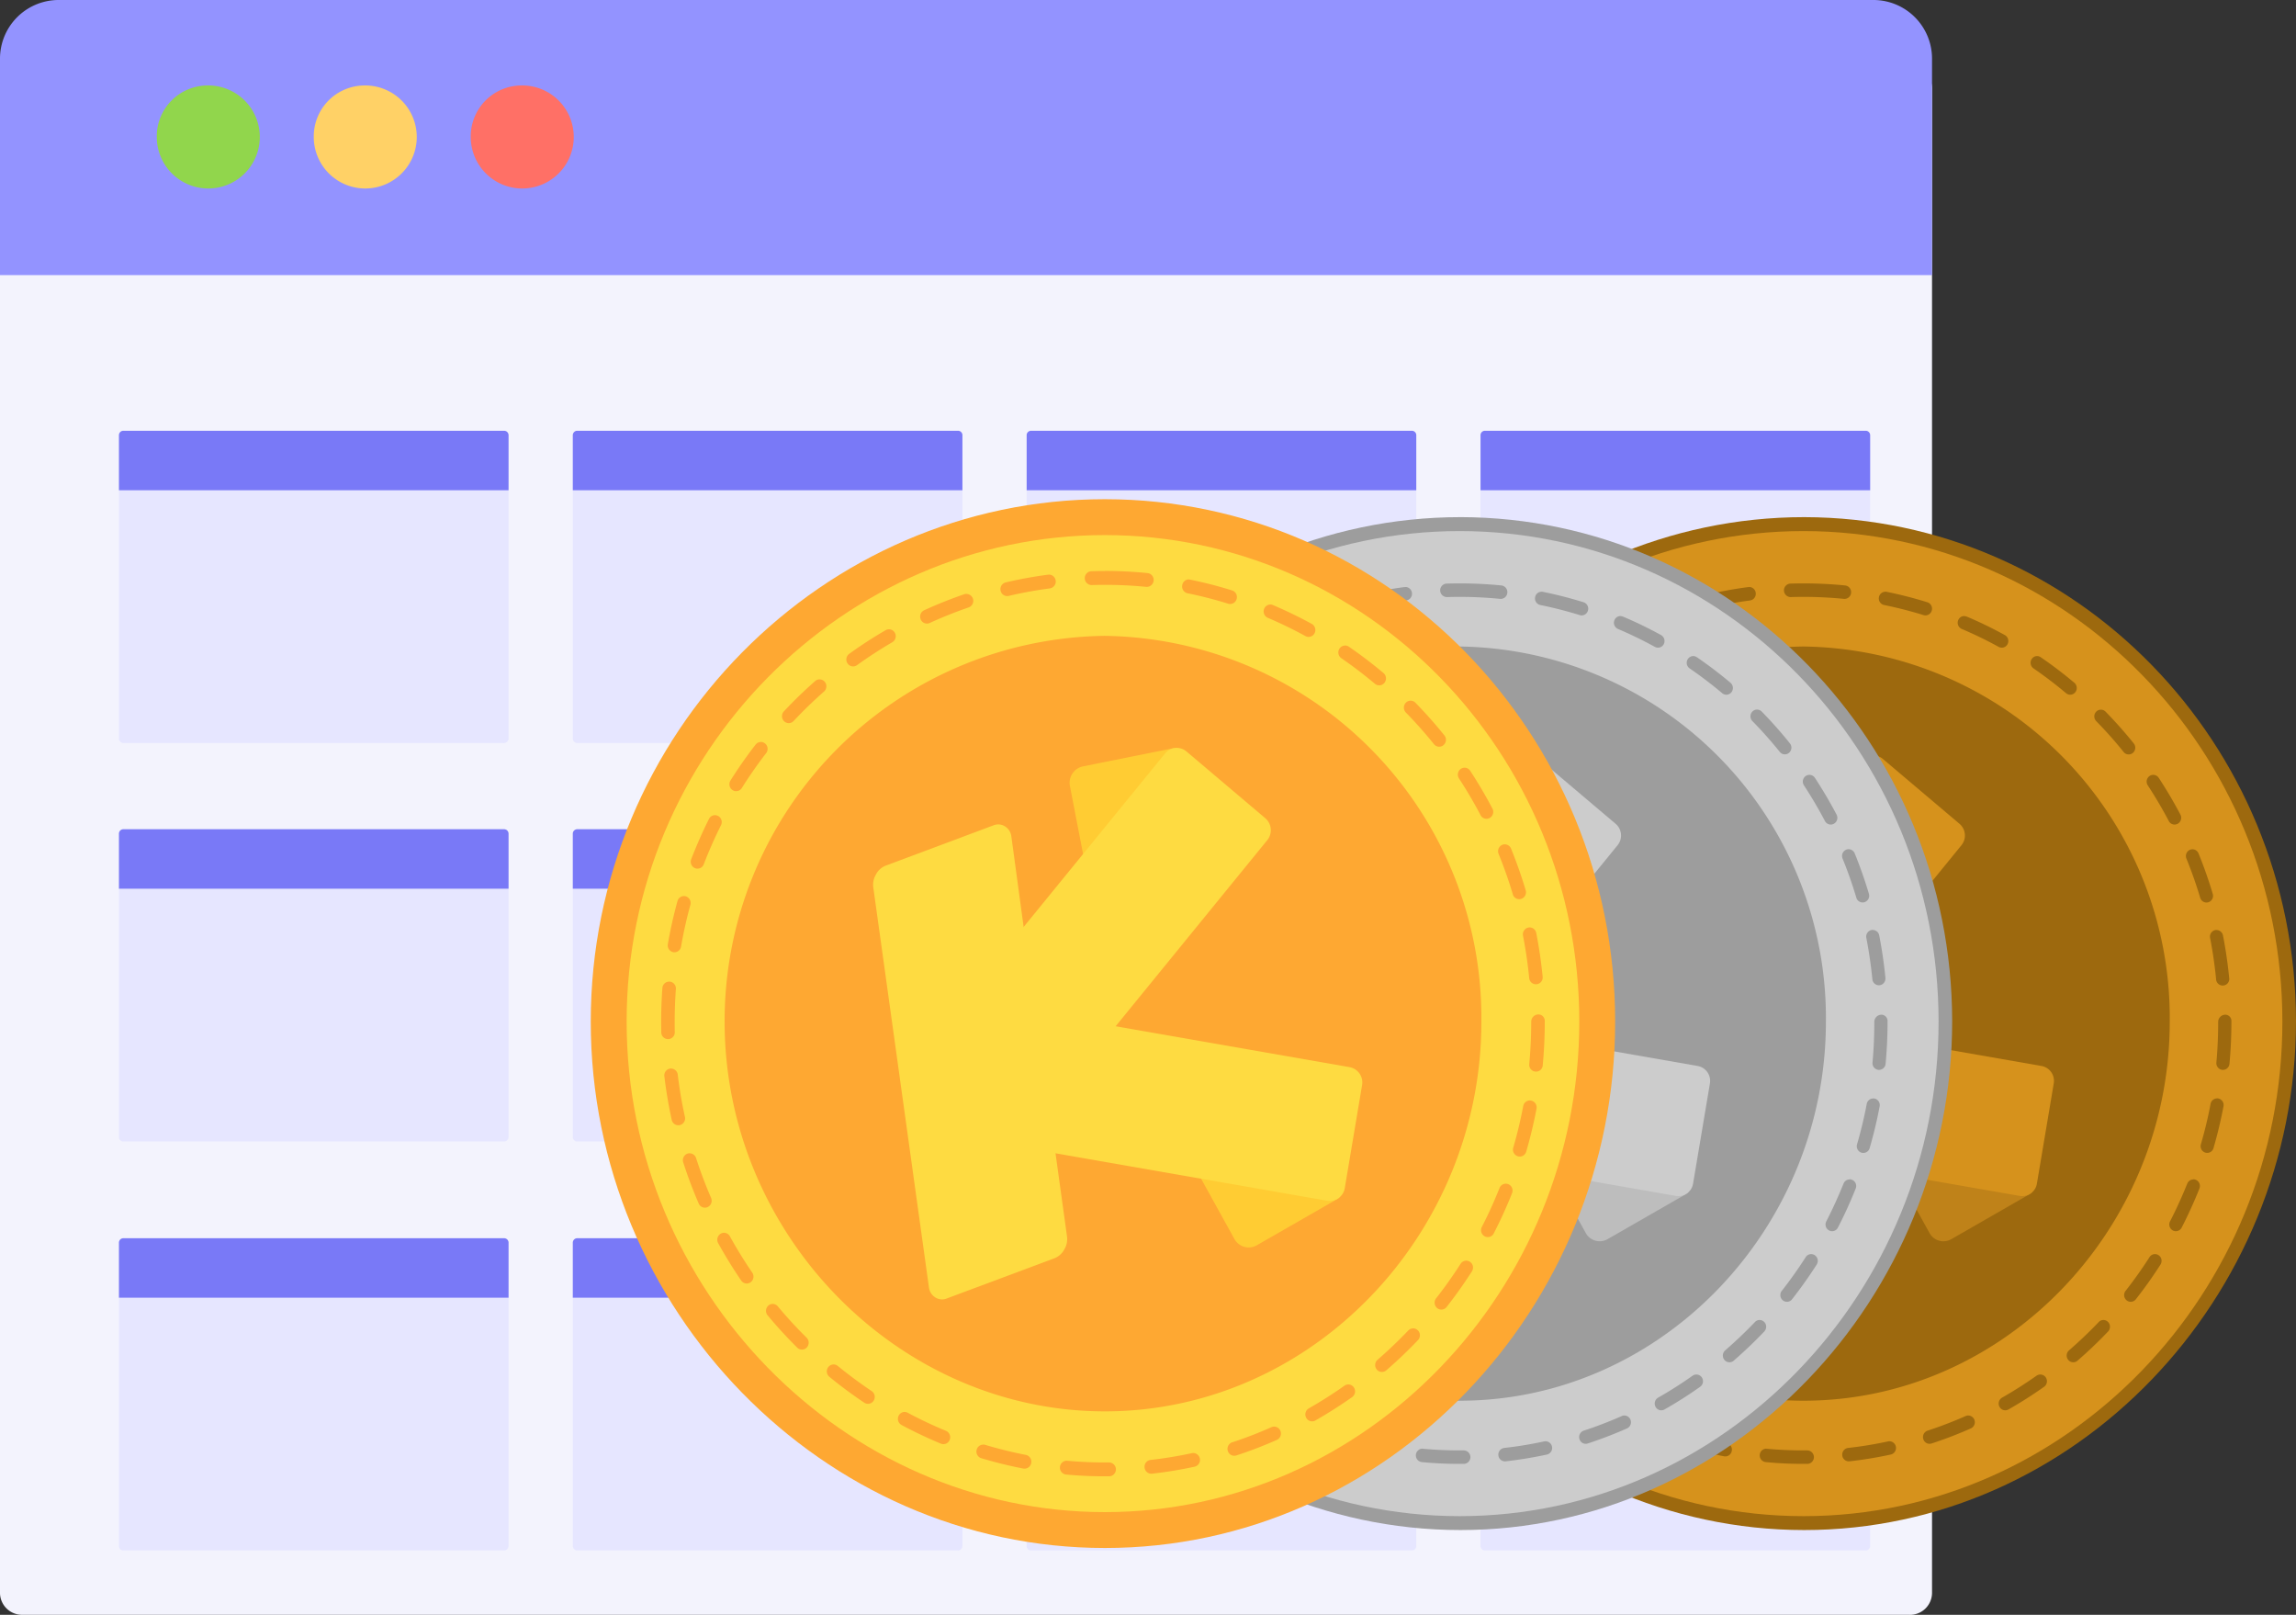 <svg id="Raggruppa_7113" data-name="Raggruppa 7113" xmlns="http://www.w3.org/2000/svg" xmlns:xlink="http://www.w3.org/1999/xlink" width="128" height="90" viewBox="0 0 128 90">
  <rect x="0" y="0" width="128" height="90" fill="#333333" stroke="none"/>
  <defs>
    <clipPath id="clip-path">
      <rect id="Rettangolo_3233" data-name="Rettangolo 3233" width="128" height="90" fill="none"/>
    </clipPath>
  </defs>
  <g id="Raggruppa_7096" data-name="Raggruppa 7096" transform="translate(0 0)" clip-path="url(#clip-path)">
    <path id="Tracciato_9040" data-name="Tracciato 9040" d="M106.446,90.991H1.262A1.231,1.231,0,0,1,0,89.792V5.893a1.231,1.231,0,0,1,1.262-1.2H106.446a1.231,1.231,0,0,1,1.263,1.2v83.9a1.232,1.232,0,0,1-1.263,1.2" transform="translate(0 -0.992)" fill="#f3f3fd"/>
    <path id="Tracciato_9041" data-name="Tracciato 9041" d="M107.709,15.333V3.309A3.27,3.27,0,0,0,104.479,0H3.231A3.27,3.27,0,0,0,0,3.308H0V15.333Z" transform="translate(0 0)" fill="#9393ff"/>
    <path id="Tracciato_9042" data-name="Tracciato 9042" d="M36.889,6.041a2.871,2.871,0,1,1-2.8,2.871,2.837,2.837,0,0,1,2.8-2.871" transform="translate(-7.845 -1.277)" fill="#ff7066"/>
    <path id="Tracciato_9043" data-name="Tracciato 9043" d="M25.521,6.041a2.871,2.871,0,1,1-2.8,2.871,2.837,2.837,0,0,1,2.8-2.871" transform="translate(-5.229 -1.277)" fill="#ffd166"/>
    <path id="Tracciato_9044" data-name="Tracciato 9044" d="M14.153,6.041a2.871,2.871,0,1,1-2.8,2.871,2.837,2.837,0,0,1,2.8-2.871" transform="translate(-2.612 -1.277)" fill="#91d64c"/>
    <path id="Tracciato_9045" data-name="Tracciato 9045" d="M30.079,47.845H8.868a.249.249,0,0,1-.255-.242V30.684a.249.249,0,0,1,.255-.242H30.079a.249.249,0,0,1,.255.242V47.6a.248.248,0,0,1-.255.241" transform="translate(-1.982 -6.434)" fill="#e6e6ff"/>
    <path id="Tracciato_9046" data-name="Tracciato 9046" d="M30.333,33.757H8.614V30.684a.246.246,0,0,1,.254-.242h21.21a.248.248,0,0,1,.255.242Z" transform="translate(-1.982 -6.434)" fill="#7979f7"/>
    <path id="Tracciato_9047" data-name="Tracciato 9047" d="M62.946,47.845H41.735a.249.249,0,0,1-.255-.242V30.684a.249.249,0,0,1,.255-.242H62.946a.249.249,0,0,1,.255.242V47.6a.249.249,0,0,1-.255.241" transform="translate(-9.546 -6.434)" fill="#e6e6ff"/>
    <path id="Tracciato_9048" data-name="Tracciato 9048" d="M63.2,33.757H41.48V30.684a.247.247,0,0,1,.254-.242H62.945a.248.248,0,0,1,.255.242Z" transform="translate(-9.546 -6.434)" fill="#7979f7"/>
    <path id="Tracciato_9049" data-name="Tracciato 9049" d="M95.813,47.845H74.6a.249.249,0,0,1-.255-.242V30.684a.249.249,0,0,1,.255-.242H95.813a.249.249,0,0,1,.255.242V47.6a.248.248,0,0,1-.255.241" transform="translate(-17.111 -6.434)" fill="#e6e6ff"/>
    <path id="Tracciato_9050" data-name="Tracciato 9050" d="M96.067,33.757H74.347V30.684a.247.247,0,0,1,.254-.242H95.812a.248.248,0,0,1,.255.242Z" transform="translate(-17.111 -6.434)" fill="#7979f7"/>
    <path id="Tracciato_9051" data-name="Tracciato 9051" d="M128.679,47.845H107.468a.249.249,0,0,1-.255-.242V30.684a.249.249,0,0,1,.255-.242h21.211a.249.249,0,0,1,.255.242V47.6a.249.249,0,0,1-.255.241" transform="translate(-24.674 -6.434)" fill="#e6e6ff"/>
    <path id="Tracciato_9052" data-name="Tracciato 9052" d="M128.934,33.757h-21.72V30.684a.247.247,0,0,1,.254-.242h21.211a.248.248,0,0,1,.255.242Z" transform="translate(-24.675 -6.434)" fill="#7979f7"/>
    <path id="Tracciato_9053" data-name="Tracciato 9053" d="M30.079,76.006H8.868a.249.249,0,0,1-.255-.242V58.845a.249.249,0,0,1,.255-.242H30.079a.249.249,0,0,1,.255.242V75.764a.248.248,0,0,1-.255.241" transform="translate(-1.982 -12.387)" fill="#e6e6ff"/>
    <path id="Tracciato_9054" data-name="Tracciato 9054" d="M30.333,61.919H8.614V58.846a.246.246,0,0,1,.254-.242h21.21a.248.248,0,0,1,.255.242Z" transform="translate(-1.982 -12.387)" fill="#7979f7"/>
    <path id="Tracciato_9055" data-name="Tracciato 9055" d="M62.946,76.006H41.735a.249.249,0,0,1-.255-.242V58.845a.249.249,0,0,1,.255-.242H62.946a.249.249,0,0,1,.255.242V75.764a.249.249,0,0,1-.255.241" transform="translate(-9.546 -12.387)" fill="#e6e6ff"/>
    <path id="Tracciato_9056" data-name="Tracciato 9056" d="M63.2,61.919H41.48V58.846a.247.247,0,0,1,.254-.242H62.945a.248.248,0,0,1,.255.242Z" transform="translate(-9.546 -12.387)" fill="#7979f7"/>
    <path id="Tracciato_9057" data-name="Tracciato 9057" d="M95.813,76.006H74.6a.249.249,0,0,1-.255-.242V58.845A.249.249,0,0,1,74.6,58.6H95.813a.249.249,0,0,1,.255.242V75.764a.248.248,0,0,1-.255.241" transform="translate(-17.111 -12.387)" fill="#e6e6ff"/>
    <path id="Tracciato_9058" data-name="Tracciato 9058" d="M96.067,61.919H74.347V58.846A.247.247,0,0,1,74.6,58.6H95.812a.248.248,0,0,1,.255.242Z" transform="translate(-17.111 -12.387)" fill="#7979f7"/>
    <path id="Tracciato_9059" data-name="Tracciato 9059" d="M128.679,76.006H107.468a.249.249,0,0,1-.255-.242V58.845a.249.249,0,0,1,.255-.242h21.211a.249.249,0,0,1,.255.242V75.764a.249.249,0,0,1-.255.241" transform="translate(-24.674 -12.387)" fill="#e6e6ff"/>
    <path id="Tracciato_9060" data-name="Tracciato 9060" d="M128.934,61.919h-21.72V58.846a.247.247,0,0,1,.254-.242h21.211a.248.248,0,0,1,.255.242Z" transform="translate(-24.675 -12.387)" fill="#7979f7"/>
    <path id="Tracciato_9061" data-name="Tracciato 9061" d="M30.079,104.909H8.868a.249.249,0,0,1-.255-.242V87.748a.249.249,0,0,1,.255-.242H30.079a.249.249,0,0,1,.255.242v16.919a.248.248,0,0,1-.255.241" transform="translate(-1.982 -18.496)" fill="#e6e6ff"/>
    <path id="Tracciato_9062" data-name="Tracciato 9062" d="M30.333,90.822H8.614V87.749a.246.246,0,0,1,.254-.242h21.21a.248.248,0,0,1,.255.242Z" transform="translate(-1.982 -18.496)" fill="#7979f7"/>
    <path id="Tracciato_9063" data-name="Tracciato 9063" d="M62.946,104.909H41.735a.249.249,0,0,1-.255-.242V87.748a.249.249,0,0,1,.255-.242H62.946a.249.249,0,0,1,.255.242v16.919a.249.249,0,0,1-.255.241" transform="translate(-9.546 -18.496)" fill="#e6e6ff"/>
    <path id="Tracciato_9064" data-name="Tracciato 9064" d="M63.2,90.822H41.48V87.749a.247.247,0,0,1,.254-.242H62.945a.248.248,0,0,1,.255.242Z" transform="translate(-9.546 -18.496)" fill="#7979f7"/>
    <path id="Tracciato_9065" data-name="Tracciato 9065" d="M95.813,104.909H74.6a.249.249,0,0,1-.255-.242V87.748a.249.249,0,0,1,.255-.242H95.813a.249.249,0,0,1,.255.242v16.919a.248.248,0,0,1-.255.241" transform="translate(-17.111 -18.496)" fill="#e6e6ff"/>
    <path id="Tracciato_9066" data-name="Tracciato 9066" d="M96.067,90.822H74.347V87.749a.247.247,0,0,1,.254-.242H95.812a.248.248,0,0,1,.255.242Z" transform="translate(-17.111 -18.496)" fill="#7979f7"/>
    <path id="Tracciato_9067" data-name="Tracciato 9067" d="M128.679,104.909H107.468a.249.249,0,0,1-.255-.242V87.748a.249.249,0,0,1,.255-.242h21.211a.249.249,0,0,1,.255.242v16.919a.249.249,0,0,1-.255.241" transform="translate(-24.674 -18.496)" fill="#e6e6ff"/>
    <path id="Tracciato_9068" data-name="Tracciato 9068" d="M128.934,90.822h-21.72V87.749a.247.247,0,0,1,.254-.242h21.211a.248.248,0,0,1,.255.242Z" transform="translate(-24.675 -18.496)" fill="#7979f7"/>
    <path id="Tracciato_9069" data-name="Tracciato 9069" d="M122.375,36.547c-15.1,0-27.7,12.616-27.7,28.083S107.276,93,122.375,93,149.79,80.1,149.79,64.629c-.029-15.5-12.286-28.052-27.415-28.082" transform="translate(-21.79 -7.725)" fill="#9d690e"/>
    <path id="Tracciato_9070" data-name="Tracciato 9070" d="M122.566,37.532c-14.728,0-26.9,12.257-26.9,27.343s12.174,27.558,26.9,27.558,26.692-12.471,26.692-27.558S137.3,37.543,122.566,37.532" transform="translate(-22.017 -7.933)" fill="#d6921c"/>
    <path id="Tracciato_9071" data-name="Tracciato 9071" d="M124.443,45.69A20.883,20.883,0,0,0,103.822,66.6c0,11.517,9.379,21.124,20.621,21.124s20.412-9.608,20.412-21.124a20.7,20.7,0,0,0-20.412-20.91" transform="translate(-23.894 -9.658)" fill="#9d690e"/>
    <path id="Tracciato_9072" data-name="Tracciato 9072" d="M123.4,41.228c.778,0,1.564.039,2.335.116a.373.373,0,0,1,.329.41v0a.369.369,0,0,1-.4.337,22.952,22.952,0,0,0-2.972-.1.376.376,0,0,1-.022-.751q.364-.011.729-.011m-3.012.2a.369.369,0,0,1,.361.33.374.374,0,0,1-.316.42c-.748.1-1.5.234-2.232.406a.366.366,0,0,1-.436-.282.376.376,0,0,1,.272-.451l0,0c.757-.177,1.531-.318,2.3-.419l.047,0Zm7.587.262a.367.367,0,0,1,.072.007,23.306,23.306,0,0,1,2.269.581.377.377,0,0,1,.246.467h0a.365.365,0,0,1-.457.25c-.72-.223-1.46-.412-2.2-.562a.375.375,0,0,1-.288-.441.368.368,0,0,1,.359-.3Zm-12.07.789a.377.377,0,0,1,.116.731c-.714.244-1.424.528-2.112.842a.362.362,0,0,1-.483-.189.379.379,0,0,1,.185-.5c.711-.323,1.444-.616,2.18-.868a.355.355,0,0,1,.115-.02m16.473.577a.36.36,0,0,1,.14.029c.717.3,1.428.649,2.113,1.024a.38.38,0,0,1,.16.5.361.361,0,0,1-.493.164l-.014-.007a22.479,22.479,0,0,0-2.049-.994.377.377,0,0,1-.2-.49.366.366,0,0,1,.34-.232ZM111.711,44.4a.372.372,0,0,1,.363.379.376.376,0,0,1-.182.321c-.654.382-1.3.8-1.914,1.244a.361.361,0,0,1-.51-.091.38.38,0,0,1,.089-.523c.635-.457,1.3-.888,1.975-1.282a.368.368,0,0,1,.18-.047m24.724.878a.356.356,0,0,1,.2.064c.645.442,1.276.921,1.877,1.427a.382.382,0,0,1,.047.528.361.361,0,0,1-.511.051c-.58-.489-1.192-.954-1.817-1.384a.381.381,0,0,1-.1-.52.364.364,0,0,1,.3-.166Zm-28.487,1.832a.37.37,0,0,1,.364.377.378.378,0,0,1-.125.281c-.572.5-1.125,1.039-1.647,1.6a.36.36,0,0,1-.517-.028.384.384,0,0,1-.009-.491c.538-.573,1.109-1.126,1.7-1.646a.362.362,0,0,1,.239-.088Zm32.042,1.155a.362.362,0,0,1,.259.11c.55.562,1.079,1.158,1.572,1.772a.381.381,0,0,1-.049.528.361.361,0,0,1-.516-.051c-.479-.6-.992-1.173-1.527-1.718a.382.382,0,0,1,0-.531.364.364,0,0,1,.259-.11ZM104.763,50.5a.37.37,0,0,1,.366.375.383.383,0,0,1-.079.233c-.466.606-.911,1.241-1.316,1.889a.361.361,0,0,1-.506.113.381.381,0,0,1-.11-.519c.42-.667.877-1.323,1.359-1.949a.361.361,0,0,1,.288-.142ZM142.915,51.9a.364.364,0,0,1,.3.165c.433.661.84,1.351,1.208,2.05a.381.381,0,0,1-.149.509.362.362,0,0,1-.5-.153c-.357-.678-.751-1.347-1.171-1.987a.381.381,0,0,1,.1-.521.362.362,0,0,1,.2-.064Zm-40.638,2.568a.371.371,0,0,1,.366.375.385.385,0,0,1-.041.173c-.344.687-.657,1.4-.933,2.115a.364.364,0,0,1-.476.212.378.378,0,0,1-.207-.487c.284-.741.608-1.474.964-2.183a.367.367,0,0,1,.326-.206m42.819,1.58a.367.367,0,0,1,.338.231c.3.734.566,1.493.793,2.253a.376.376,0,0,1-.243.468.364.364,0,0,1-.457-.249c-.22-.737-.479-1.472-.768-2.184a.378.378,0,0,1,.2-.491.359.359,0,0,1,.14-.028Zm-44.5,2.805a.352.352,0,0,1,.1.014.377.377,0,0,1,.253.463c-.2.741-.374,1.5-.506,2.263a.368.368,0,0,1-.424.3.375.375,0,0,1-.3-.436h0c.135-.782.311-1.569.522-2.335a.368.368,0,0,1,.351-.273m45.846,1.7a.369.369,0,0,1,.359.3c.152.779.269,1.576.346,2.369a.367.367,0,1,1-.729.075c-.075-.768-.187-1.541-.335-2.3a.375.375,0,0,1,.287-.442.392.392,0,0,1,.074-.007ZM99.792,63.489h.028a.372.372,0,0,1,.338.4q-.066.881-.065,1.779c0,.181,0,.362.006.542a.367.367,0,1,1-.733.017c0-.186-.006-.373-.006-.56q0-.926.067-1.835a.37.37,0,0,1,.365-.345M146.9,65.267a.346.346,0,0,1,.366.327v.075c0,.778-.036,1.564-.108,2.334a.37.37,0,0,1-.4.338.374.374,0,0,1-.33-.409c.069-.748.1-1.509.1-2.263a.4.4,0,0,1,.366-.4Zm-47,2.93a.369.369,0,0,1,.361.329c.092.766.221,1.535.386,2.287a.375.375,0,0,1-.277.449.366.366,0,0,1-.437-.284h0c-.169-.777-.3-1.571-.4-2.36a.374.374,0,0,1,.32-.418l.047,0m46.564,1.728a.371.371,0,0,1,.368.375.382.382,0,0,1-.007.073c-.148.782-.336,1.564-.557,2.326a.365.365,0,0,1-.457.251.376.376,0,0,1-.246-.465c.215-.741.4-1.5.54-2.255a.369.369,0,0,1,.358-.3ZM100.9,72.793a.369.369,0,0,1,.348.257c.236.732.51,1.461.815,2.166a.379.379,0,0,1-.186.5.363.363,0,0,1-.483-.191c-.316-.729-.6-1.482-.844-2.235a.379.379,0,0,1,.233-.475.354.354,0,0,1,.115-.019Zm44.244,1.646a.372.372,0,0,1,.366.376.386.386,0,0,1-.027.141c-.293.736-.625,1.466-.987,2.17a.362.362,0,0,1-.492.167.38.38,0,0,1-.163-.5l.007-.013c.351-.683.672-1.391.957-2.1a.365.365,0,0,1,.341-.231ZM102.767,77.1a.364.364,0,0,1,.319.191c.37.67.777,1.331,1.209,1.964a.38.38,0,0,1-.09.522.36.36,0,0,1-.51-.092c-.446-.652-.865-1.334-1.246-2.025a.38.38,0,0,1,.139-.511.356.356,0,0,1,.18-.049Zm40.24,1.51a.371.371,0,0,1,.366.375.384.384,0,0,1-.06.207c-.426.664-.888,1.316-1.375,1.936a.361.361,0,0,1-.515.057.381.381,0,0,1-.056-.528c.472-.6.921-1.234,1.333-1.878a.365.365,0,0,1,.306-.17m-37.6,2.35a.363.363,0,0,1,.279.132c.488.587,1.011,1.156,1.552,1.693a.381.381,0,0,1,.015.53.36.36,0,0,1-.518.015l-.007-.006c-.557-.554-1.1-1.14-1.6-1.745a.382.382,0,0,1,.044-.529.363.363,0,0,1,.235-.088Zm34.724,1.322a.371.371,0,0,1,.366.375.38.38,0,0,1-.1.262c-.542.569-1.118,1.118-1.711,1.632a.361.361,0,0,1-.517-.045.382.382,0,0,1,.044-.529c.574-.5,1.132-1.028,1.659-1.582a.361.361,0,0,1,.263-.113m-31.419,1.956a.353.353,0,0,1,.229.082c.589.482,1.2.94,1.837,1.361a.381.381,0,0,1,.105.52.361.361,0,0,1-.507.109c-.65-.435-1.286-.905-1.894-1.4a.382.382,0,0,1-.058-.528.366.366,0,0,1,.287-.141Zm27.9,1.083a.371.371,0,0,1,.367.375.379.379,0,0,1-.159.31c-.64.453-1.308.878-1.986,1.263a.363.363,0,0,1-.5-.147.381.381,0,0,1,.143-.511c.657-.374,1.3-.785,1.925-1.225a.358.358,0,0,1,.208-.064Zm-24.054,1.492a.355.355,0,0,1,.17.041c.667.358,1.36.686,2.057.975a.378.378,0,0,1,.2.488.363.363,0,0,1-.477.207c-.719-.3-1.433-.636-2.122-1.006a.379.379,0,0,1-.155-.506.364.364,0,0,1,.325-.2Zm20.034.793a.371.371,0,0,1,.367.374.377.377,0,0,1-.223.346,23.421,23.421,0,0,1-2.189.84.364.364,0,0,1-.46-.244.377.377,0,0,1,.238-.472,22.582,22.582,0,0,0,2.122-.814.351.351,0,0,1,.145-.031Zm-15.772.973a.385.385,0,0,1,.1.015,22.639,22.639,0,0,0,2.2.545.375.375,0,0,1,.289.441.367.367,0,0,1-.426.3,23.389,23.389,0,0,1-2.273-.562.376.376,0,0,1-.248-.465.367.367,0,0,1,.351-.27m11.39.457a.376.376,0,0,1,.075.741,23.029,23.029,0,0,1-2.309.379.368.368,0,0,1-.4-.332.373.373,0,0,1,.323-.414,21.409,21.409,0,0,0,2.237-.367.426.426,0,0,1,.078-.007Zm-6.873.42h.033c.672.061,1.356.091,2.032.091h.233a.376.376,0,0,1,.007.751H123.4c-.7,0-1.406-.032-2.1-.1a.376.376,0,0,1,.032-.749Z" transform="translate(-22.867 -8.714)" fill="#9d690e"/>
    <path id="Tracciato_9073" data-name="Tracciato 9073" d="M123.8,73.775l.99,7.18a1.076,1.076,0,0,1-.139.722,1.026,1.026,0,0,1-.537.483l-5.83,2.177a.68.68,0,0,1-.624-.05.74.74,0,0,1-.35-.539L114.3,62.083a1.077,1.077,0,0,1,.139-.721,1.017,1.017,0,0,1,.537-.483L120.8,58.7a.687.687,0,0,1,.624.05.738.738,0,0,1,.35.539l.9,6.649Z" transform="translate(-26.302 -12.396)" fill="#d6921c"/>
    <path id="Tracciato_9074" data-name="Tracciato 9074" d="M129.191,60.894l-1.05-5.427a.908.908,0,0,1,.7-1.066h0l4.921-.99a1.019,1.019,0,0,1,1.055.87l3.641,3.9a.908.908,0,0,1-.7,1.066L130.24,61.61a.891.891,0,0,1-1.047-.715Z" transform="translate(-29.487 -11.289)" fill="#bf8219"/>
    <path id="Tracciato_9075" data-name="Tracciato 9075" d="M124.775,72.089,120.5,68.472a.853.853,0,0,1-.11-1.182l0-.006,11.078-13.59a.818.818,0,0,1,1.167-.108l4.273,3.616a.856.856,0,0,1,.109,1.185h0l0,0L125.942,71.98a.818.818,0,0,1-1.165.11Z" transform="translate(-27.664 -11.285)" fill="#d6921c"/>
    <path id="Tracciato_9076" data-name="Tracciato 9076" d="M136.229,79.81l2.665,4.819a.884.884,0,0,0,1.215.345l4.37-2.51c.428-.247-.13-.7.338-1.234l.187-5.5a.882.882,0,0,0-1.214-.345l-7.224,3.186a.917.917,0,0,0-.34,1.232v0Z" transform="translate(-31.326 -15.91)" fill="#bf8219"/>
    <path id="Tracciato_9077" data-name="Tracciato 9077" d="M124.121,72.238l-.938,5.58a.843.843,0,0,0,.674.974l17.091,2.981a.83.83,0,0,0,.955-.688l.938-5.58a.842.842,0,0,0-.674-.973h0l-17.087-2.983a.829.829,0,0,0-.958.688Z" transform="translate(-28.347 -15.12)" fill="#d6921c"/>
    <path id="Tracciato_9078" data-name="Tracciato 9078" d="M97.477,36.547c-15.1,0-27.7,12.616-27.7,28.083S82.378,93,97.477,93s27.415-12.9,27.415-28.372c-.03-15.5-12.286-28.052-27.415-28.082" transform="translate(-16.06 -7.725)" fill="#9d9d9d"/>
    <path id="Tracciato_9079" data-name="Tracciato 9079" d="M97.668,37.532c-14.728,0-26.9,12.257-26.9,27.343s12.174,27.558,26.9,27.558S124.36,79.963,124.36,64.875,112.405,37.543,97.668,37.532" transform="translate(-16.286 -7.933)" fill="#ccc"/>
    <path id="Tracciato_9080" data-name="Tracciato 9080" d="M99.545,45.69A20.883,20.883,0,0,0,78.924,66.6c0,11.517,9.379,21.124,20.621,21.124s20.412-9.608,20.412-21.124A20.705,20.705,0,0,0,99.545,45.69" transform="translate(-18.164 -9.658)" fill="#9d9d9d"/>
    <path id="Tracciato_9081" data-name="Tracciato 9081" d="M98.505,41.228c.778,0,1.565.039,2.336.116a.372.372,0,0,1,.328.41v0a.369.369,0,0,1-.4.337,22.948,22.948,0,0,0-2.972-.1.376.376,0,0,1-.022-.751q.365-.011.729-.011m-3.012.2a.369.369,0,0,1,.36.33.373.373,0,0,1-.316.42c-.748.1-1.5.234-2.233.406a.366.366,0,0,1-.436-.282.376.376,0,0,1,.273-.451l0,0c.758-.177,1.531-.318,2.3-.419l.048,0Zm7.586.262a.37.37,0,0,1,.072.007,23.29,23.29,0,0,1,2.268.581.377.377,0,0,1,.246.467h0a.365.365,0,0,1-.457.25c-.72-.223-1.459-.412-2.2-.562a.374.374,0,0,1-.288-.441.367.367,0,0,1,.358-.3Zm-12.07.789a.376.376,0,0,1,.116.731c-.714.244-1.424.528-2.112.842a.362.362,0,0,1-.484-.189.379.379,0,0,1,.186-.5c.711-.323,1.444-.616,2.18-.868a.35.35,0,0,1,.114-.02m16.473.577a.36.36,0,0,1,.14.029c.717.3,1.429.649,2.114,1.024a.382.382,0,0,1,.16.5.362.362,0,0,1-.493.164l-.014-.007a22.469,22.469,0,0,0-2.048-.994.378.378,0,0,1-.2-.49.366.366,0,0,1,.34-.232ZM86.813,44.4a.372.372,0,0,1,.363.379.378.378,0,0,1-.182.321c-.655.382-1.3.8-1.914,1.244a.362.362,0,0,1-.511-.091.381.381,0,0,1,.089-.523c.636-.457,1.3-.888,1.975-1.282a.366.366,0,0,1,.18-.047m24.723.878a.354.354,0,0,1,.2.064c.645.442,1.276.921,1.878,1.427a.382.382,0,0,1,.046.528.361.361,0,0,1-.511.051c-.58-.489-1.193-.954-1.817-1.384a.38.38,0,0,1-.1-.52.363.363,0,0,1,.3-.166ZM83.05,47.106a.371.371,0,0,1,.364.377.379.379,0,0,1-.126.281c-.571.5-1.125,1.039-1.647,1.6a.359.359,0,0,1-.517-.028.382.382,0,0,1-.009-.491c.537-.573,1.109-1.126,1.7-1.646a.361.361,0,0,1,.238-.088Zm32.042,1.155a.364.364,0,0,1,.259.11c.55.562,1.079,1.158,1.571,1.772a.38.38,0,0,1-.049.528.36.36,0,0,1-.515-.051c-.48-.6-.992-1.173-1.527-1.718a.382.382,0,0,1,0-.531.364.364,0,0,1,.259-.11ZM79.864,50.5a.369.369,0,0,1,.366.375.382.382,0,0,1-.078.233c-.467.606-.911,1.241-1.316,1.889a.362.362,0,0,1-.507.113.382.382,0,0,1-.11-.519c.42-.667.877-1.323,1.359-1.949a.361.361,0,0,1,.288-.142ZM118.016,51.9a.363.363,0,0,1,.3.165c.433.661.84,1.351,1.208,2.05a.379.379,0,0,1-.149.509.362.362,0,0,1-.5-.153c-.357-.678-.75-1.347-1.17-1.987a.381.381,0,0,1,.1-.521.364.364,0,0,1,.2-.064ZM77.378,54.464a.372.372,0,0,1,.367.375.4.4,0,0,1-.041.173c-.344.687-.658,1.4-.933,2.115a.364.364,0,0,1-.477.212.378.378,0,0,1-.206-.487c.283-.741.608-1.474.963-2.183a.368.368,0,0,1,.326-.206m42.819,1.58a.368.368,0,0,1,.338.231c.3.734.566,1.493.793,2.253a.377.377,0,0,1-.244.468.364.364,0,0,1-.457-.249c-.219-.737-.478-1.472-.768-2.184a.378.378,0,0,1,.2-.491.365.365,0,0,1,.14-.028ZM75.7,58.849a.352.352,0,0,1,.1.014.376.376,0,0,1,.253.463c-.2.741-.374,1.5-.505,2.263a.369.369,0,0,1-.425.3.375.375,0,0,1-.3-.436h0c.135-.782.312-1.569.522-2.335a.369.369,0,0,1,.351-.273m45.847,1.7a.37.37,0,0,1,.359.3c.151.779.269,1.576.345,2.369a.373.373,0,0,1-.328.411.369.369,0,0,1-.4-.336c-.075-.768-.188-1.541-.335-2.3a.375.375,0,0,1,.286-.442.4.4,0,0,1,.074-.007ZM74.893,63.489h.028a.371.371,0,0,1,.338.4q-.066.881-.065,1.779c0,.181,0,.362.007.542a.367.367,0,1,1-.734.017q-.006-.279-.005-.56,0-.926.067-1.835a.368.368,0,0,1,.364-.345M122,65.267a.347.347,0,0,1,.366.327v.075c0,.778-.036,1.564-.108,2.334a.37.37,0,0,1-.4.338.374.374,0,0,1-.33-.409c.07-.748.1-1.509.1-2.263a.4.4,0,0,1,.366-.4ZM75,68.2a.37.37,0,0,1,.362.329c.091.766.22,1.535.386,2.287a.376.376,0,0,1-.278.449.366.366,0,0,1-.437-.284h0c-.169-.777-.3-1.571-.4-2.36a.374.374,0,0,1,.319-.418l.047,0m46.565,1.728a.372.372,0,0,1,.368.375.453.453,0,0,1-.007.073c-.148.782-.336,1.564-.557,2.326a.366.366,0,0,1-.456.251.375.375,0,0,1-.246-.465c.214-.741.4-1.5.54-2.255a.37.37,0,0,1,.359-.3ZM76.006,72.793a.368.368,0,0,1,.348.257c.237.732.51,1.461.816,2.166a.379.379,0,0,1-.187.5.364.364,0,0,1-.483-.191c-.315-.729-.6-1.482-.844-2.235a.379.379,0,0,1,.233-.475A.355.355,0,0,1,76,72.791Zm44.245,1.646a.372.372,0,0,1,.366.376.4.4,0,0,1-.027.141c-.293.736-.625,1.466-.987,2.17a.363.363,0,0,1-.493.167.38.38,0,0,1-.163-.5l.007-.013c.352-.683.672-1.391.958-2.1a.363.363,0,0,1,.34-.231ZM77.869,77.1a.363.363,0,0,1,.319.191c.371.67.778,1.331,1.209,1.964a.381.381,0,0,1-.089.522.361.361,0,0,1-.511-.092c-.446-.652-.865-1.334-1.245-2.025a.38.38,0,0,1,.138-.511.36.36,0,0,1,.18-.049Zm40.241,1.51a.371.371,0,0,1,.366.375.378.378,0,0,1-.06.207c-.425.664-.888,1.316-1.374,1.936a.362.362,0,0,1-.516.057.382.382,0,0,1-.056-.528c.473-.6.921-1.234,1.333-1.878a.366.366,0,0,1,.307-.17m-37.6,2.35a.364.364,0,0,1,.279.132c.487.587,1.01,1.156,1.551,1.693a.381.381,0,0,1,.015.53.36.36,0,0,1-.518.015l-.007-.006c-.557-.554-1.095-1.14-1.6-1.745a.38.38,0,0,1,.044-.529.361.361,0,0,1,.235-.088Zm34.723,1.322a.371.371,0,0,1,.366.375.382.382,0,0,1-.1.262c-.543.569-1.119,1.118-1.711,1.632a.361.361,0,0,1-.517-.045.381.381,0,0,1,.043-.529c.574-.5,1.133-1.028,1.66-1.582a.358.358,0,0,1,.262-.113M83.81,84.237a.351.351,0,0,1,.228.082c.589.482,1.2.94,1.837,1.361a.381.381,0,0,1,.106.52.362.362,0,0,1-.508.109c-.649-.435-1.286-.905-1.894-1.4a.383.383,0,0,1-.058-.528.366.366,0,0,1,.288-.141Zm27.9,1.083a.371.371,0,0,1,.367.375.379.379,0,0,1-.159.31c-.64.453-1.307.878-1.986,1.263a.362.362,0,0,1-.5-.147.381.381,0,0,1,.142-.511c.658-.374,1.306-.785,1.925-1.225a.36.36,0,0,1,.208-.064ZM87.66,86.812a.355.355,0,0,1,.17.041c.667.358,1.36.686,2.057.975a.377.377,0,0,1,.2.488.363.363,0,0,1-.477.207c-.719-.3-1.432-.636-2.122-1.006a.379.379,0,0,1-.154-.506.362.362,0,0,1,.324-.2Zm20.035.793a.371.371,0,0,1,.366.374.376.376,0,0,1-.222.346,23.418,23.418,0,0,1-2.189.84.364.364,0,0,1-.46-.244.377.377,0,0,1,.239-.472,22.647,22.647,0,0,0,2.121-.814.355.355,0,0,1,.146-.031Zm-15.773.973a.381.381,0,0,1,.1.015,22.64,22.64,0,0,0,2.2.545.374.374,0,0,1,.289.441.366.366,0,0,1-.426.3c-.763-.148-1.525-.338-2.273-.562a.376.376,0,0,1-.247-.465.365.365,0,0,1,.35-.27m11.391.457a.376.376,0,0,1,.075.741,23.042,23.042,0,0,1-2.31.379.368.368,0,0,1-.4-.332.373.373,0,0,1,.323-.414,21.423,21.423,0,0,0,2.238-.367.414.414,0,0,1,.078-.007Zm-6.873.42h.033c.672.061,1.356.091,2.032.091h.233a.375.375,0,0,1,.008.751H98.5c-.7,0-1.4-.032-2.1-.1a.376.376,0,0,1,.032-.749Z" transform="translate(-17.137 -8.714)" fill="#9d9d9d"/>
    <path id="Tracciato_9082" data-name="Tracciato 9082" d="M98.9,73.775l.99,7.18a1.076,1.076,0,0,1-.139.722,1.026,1.026,0,0,1-.537.483l-5.83,2.177a.68.68,0,0,1-.624-.05.74.74,0,0,1-.35-.539L89.4,62.083a1.077,1.077,0,0,1,.139-.721,1.017,1.017,0,0,1,.537-.483L95.9,58.7a.687.687,0,0,1,.624.05.738.738,0,0,1,.35.539l.9,6.649Z" transform="translate(-20.572 -12.396)" fill="#ccc"/>
    <path id="Tracciato_9083" data-name="Tracciato 9083" d="M104.293,60.894l-1.05-5.427a.908.908,0,0,1,.7-1.066h0l4.921-.99a1.019,1.019,0,0,1,1.055.87l3.641,3.9a.908.908,0,0,1-.7,1.066l-7.521,2.366a.891.891,0,0,1-1.047-.715Z" transform="translate(-23.757 -11.289)" fill="#bdbdbd"/>
    <path id="Tracciato_9084" data-name="Tracciato 9084" d="M99.877,72.089,95.6,68.472a.853.853,0,0,1-.11-1.182l0-.006,11.078-13.59a.818.818,0,0,1,1.167-.108l4.273,3.616a.856.856,0,0,1,.109,1.185h0l0,0L101.044,71.98a.818.818,0,0,1-1.165.11Z" transform="translate(-21.934 -11.285)" fill="#ccc"/>
    <path id="Tracciato_9085" data-name="Tracciato 9085" d="M111.33,79.81,114,84.628a.884.884,0,0,0,1.215.345l4.37-2.51c.428-.247-.13-.7.338-1.234l.187-5.5a.882.882,0,0,0-1.214-.345l-7.224,3.186a.917.917,0,0,0-.34,1.232v0Z" transform="translate(-25.596 -15.91)" fill="#bdbdbd"/>
    <path id="Tracciato_9086" data-name="Tracciato 9086" d="M99.223,72.238l-.938,5.58a.843.843,0,0,0,.674.974l17.091,2.981a.83.83,0,0,0,.955-.688l.938-5.58a.842.842,0,0,0-.674-.973h0l-17.087-2.983a.829.829,0,0,0-.958.688Z" transform="translate(-22.617 -15.12)" fill="#ccc"/>
    <path id="Tracciato_9087" data-name="Tracciato 9087" d="M71.741,36.547c-15.145,0-27.663,12.6-27.663,28.117S56.6,93,71.741,93,99.188,80.179,99.188,64.664,86.9,36.558,71.741,36.547" transform="translate(-10.144 -7.725)" fill="#fedb41"/>
    <path id="Tracciato_9088" data-name="Tracciato 9088" d="M71.741,36.547c-15.145,0-27.663,12.6-27.663,28.117S56.6,93,71.741,93,99.188,80.179,99.188,64.664,86.9,36.558,71.741,36.547Z" transform="translate(-10.144 -7.725)" fill="none" stroke="#fea832" stroke-width="2"/>
    <path id="Tracciato_9089" data-name="Tracciato 9089" d="M73.672,44.936a21.473,21.473,0,0,0-21.2,21.5c0,11.843,9.644,21.722,21.2,21.722S94.661,78.28,94.661,66.437a21.291,21.291,0,0,0-20.989-21.5" transform="translate(-12.075 -9.498)" fill="#fea832"/>
    <path id="Tracciato_9090" data-name="Tracciato 9090" d="M72.6,40.348c.8,0,1.607.041,2.4.12a.386.386,0,0,1-.073.768,23.627,23.627,0,0,0-3.052-.1.386.386,0,0,1-.023-.771c.249-.008.5-.012.748-.012m-3.1.2a.38.38,0,0,1,.373.337.386.386,0,0,1-.326.432,23.142,23.142,0,0,0-2.294.418.377.377,0,0,1-.451-.29.386.386,0,0,1,.283-.462,23.644,23.644,0,0,1,2.367-.431.333.333,0,0,1,.048,0m7.8.269a.325.325,0,0,1,.073.008,23.767,23.767,0,0,1,2.333.6.388.388,0,0,1,.253.482.377.377,0,0,1-.471.259,22.582,22.582,0,0,0-2.26-.581.387.387,0,0,1-.3-.453A.379.379,0,0,1,77.31,40.819ZM64.9,41.63a.387.387,0,0,1,.12.752c-.734.252-1.464.543-2.171.867a.374.374,0,0,1-.5-.2.39.39,0,0,1,.19-.509c.73-.334,1.484-.635,2.24-.894a.357.357,0,0,1,.119-.02m16.938.593a.376.376,0,0,1,.144.029c.737.314,1.468.668,2.173,1.054a.392.392,0,0,1,.149.524.372.372,0,0,1-.5.156c-.683-.375-1.392-.718-2.106-1.021a.391.391,0,0,1-.2-.507.379.379,0,0,1,.343-.234ZM60.579,43.6a.381.381,0,0,1,.376.386.387.387,0,0,1-.19.335c-.673.392-1.335.823-1.968,1.278a.372.372,0,0,1-.526-.093.392.392,0,0,1,.091-.538c.654-.471,1.336-.915,2.03-1.317a.38.38,0,0,1,.186-.052m25.426.905a.369.369,0,0,1,.209.065,24.066,24.066,0,0,1,1.931,1.467.393.393,0,0,1,.06.543.371.371,0,0,1-.53.062l-.008-.008c-.6-.5-1.227-.982-1.872-1.423a.392.392,0,0,1-.1-.535A.375.375,0,0,1,86,44.509ZM56.712,46.392a.381.381,0,0,1,.376.386.391.391,0,0,1-.131.293c-.588.517-1.158,1.069-1.694,1.64a.371.371,0,0,1-.533.011.393.393,0,0,1-.011-.546c.553-.59,1.141-1.159,1.747-1.692a.369.369,0,0,1,.246-.093m32.948,1.188a.371.371,0,0,1,.266.113c.565.576,1.109,1.191,1.617,1.822a.392.392,0,0,1-.051.543.37.37,0,0,1-.53-.053c-.492-.611-1.02-1.206-1.567-1.766a.394.394,0,0,1,0-.547.372.372,0,0,1,.266-.112Zm-36.224,2.3a.382.382,0,0,1,.376.386.391.391,0,0,1-.082.24c-.482.622-.936,1.275-1.355,1.942a.371.371,0,0,1-.52.115.392.392,0,0,1-.112-.534c.431-.685.9-1.358,1.4-2a.372.372,0,0,1,.3-.147Zm39.23,1.435a.376.376,0,0,1,.313.17c.446.68.863,1.389,1.242,2.109a.391.391,0,0,1-.153.523.372.372,0,0,1-.51-.157c-.366-.7-.771-1.386-1.2-2.043a.392.392,0,0,1,.1-.536.372.372,0,0,1,.212-.065M50.879,53.96a.382.382,0,0,1,.376.387.4.4,0,0,1-.042.174c-.353.707-.676,1.44-.959,2.175a.374.374,0,0,1-.489.218.389.389,0,0,1-.212-.5c.295-.759.626-1.515.991-2.244a.375.375,0,0,1,.336-.21m44.03,1.625a.378.378,0,0,1,.348.237c.307.756.582,1.535.815,2.317a.388.388,0,0,1-.244.485.374.374,0,0,1-.473-.25l0-.009c-.226-.758-.492-1.513-.791-2.245a.391.391,0,0,1,.2-.506.37.37,0,0,1,.146-.03ZM49.148,58.468a.373.373,0,0,1,.1.014.388.388,0,0,1,.26.476c-.21.763-.386,1.546-.52,2.326a.378.378,0,0,1-.437.312.385.385,0,0,1-.3-.447c.139-.805.321-1.614.537-2.4a.378.378,0,0,1,.363-.281m47.144,1.748a.379.379,0,0,1,.369.311c.157.8.276,1.62.356,2.435a.377.377,0,1,1-.75.076c-.077-.79-.193-1.584-.345-2.36a.386.386,0,0,1,.3-.454.336.336,0,0,1,.074-.008M48.324,63.237h.028a.383.383,0,0,1,.347.414q-.067.9-.067,1.83c0,.185,0,.371.005.557a.377.377,0,1,1-.753.017c0-.192-.006-.384-.006-.576q0-.953.069-1.888a.38.38,0,0,1,.376-.354m48.439,1.829a.356.356,0,0,1,.376.336v.08c0,.8-.038,1.606-.111,2.4a.377.377,0,1,1-.751-.053l0-.021c.071-.768.107-1.551.107-2.326a.408.408,0,0,1,.376-.416m-48.33,3.016a.38.38,0,0,1,.374.339c.094.786.227,1.578.4,2.352a.386.386,0,0,1-.286.461.376.376,0,0,1-.45-.292c-.175-.8-.313-1.615-.41-2.427a.384.384,0,0,1,.326-.432h0a.227.227,0,0,1,.046,0m47.88,1.778a.382.382,0,0,1,.376.387.426.426,0,0,1-.006.071c-.152.8-.346,1.607-.574,2.392a.376.376,0,0,1-.47.26.388.388,0,0,1-.253-.481c.221-.759.408-1.539.556-2.318a.38.38,0,0,1,.372-.313ZM49.467,72.806a.379.379,0,0,1,.358.265c.241.752.525,1.5.839,2.227a.39.39,0,0,1-.2.507.373.373,0,0,1-.49-.194c-.324-.749-.615-1.522-.866-2.3a.389.389,0,0,1,.24-.488.4.4,0,0,1,.118-.02m45.5,1.695a.382.382,0,0,1,.376.386.4.4,0,0,1-.028.145c-.3.757-.643,1.508-1.015,2.233a.372.372,0,0,1-.505.173.39.39,0,0,1-.169-.517l.008-.015c.362-.7.692-1.431.984-2.164a.377.377,0,0,1,.35-.241M51.383,77.235a.375.375,0,0,1,.328.2c.38.689.8,1.369,1.245,2.02a.393.393,0,0,1-.093.539.372.372,0,0,1-.525-.1c-.458-.671-.89-1.371-1.282-2.082a.391.391,0,0,1,.142-.526.365.365,0,0,1,.186-.05Zm41.379,1.554a.38.38,0,0,1,.376.386.4.4,0,0,1-.062.211c-.438.684-.914,1.353-1.414,1.991a.37.37,0,0,1-.53.049.392.392,0,0,1-.056-.532c.485-.618.946-1.268,1.371-1.931a.374.374,0,0,1,.315-.174M54.094,81.2a.371.371,0,0,1,.287.135c.5.6,1.039,1.189,1.6,1.741a.393.393,0,0,1,.021.546.37.37,0,0,1-.532.021l-.013-.013c-.574-.569-1.127-1.173-1.644-1.795a.393.393,0,0,1,.042-.544.376.376,0,0,1,.245-.092ZM89.8,82.562a.382.382,0,0,1,.377.386.392.392,0,0,1-.107.27c-.558.585-1.15,1.15-1.76,1.677a.371.371,0,0,1-.532-.033.393.393,0,0,1,.033-.545l.013-.011c.591-.512,1.165-1.059,1.706-1.627a.369.369,0,0,1,.269-.113ZM57.491,84.574a.37.37,0,0,1,.235.084c.606.494,1.241.967,1.888,1.4a.392.392,0,0,1,.11.535.372.372,0,0,1-.522.112c-.667-.446-1.323-.932-1.947-1.443a.393.393,0,0,1-.059-.543.375.375,0,0,1,.295-.145Zm28.695,1.114a.382.382,0,0,1,.377.386.388.388,0,0,1-.163.318c-.657.465-1.345.9-2.042,1.3a.371.371,0,0,1-.515-.139.391.391,0,0,1,.135-.528l.014-.009c.676-.384,1.343-.808,1.98-1.259a.369.369,0,0,1,.214-.069M61.452,87.223a.361.361,0,0,1,.174.044c.687.368,1.4.705,2.115,1a.388.388,0,0,1,.228.493.374.374,0,0,1-.482.233l-.027-.011c-.739-.307-1.473-.655-2.181-1.034a.391.391,0,0,1-.159-.521.377.377,0,0,1,.334-.207Zm20.6.815a.381.381,0,0,1,.378.385.386.386,0,0,1-.229.356,23.512,23.512,0,0,1-2.252.864.375.375,0,0,1-.477-.242.388.388,0,0,1,.236-.489l.012,0A23.037,23.037,0,0,0,81.9,88.07a.361.361,0,0,1,.149-.032m-16.217,1a.347.347,0,0,1,.106.016c.743.223,1.505.411,2.265.56a.385.385,0,0,1,.307.446.377.377,0,0,1-.436.315l-.012,0c-.784-.152-1.571-.347-2.337-.576a.387.387,0,0,1-.256-.479.378.378,0,0,1,.361-.277Zm11.713.47a.387.387,0,0,1,.077.763,23.66,23.66,0,0,1-2.374.39.379.379,0,0,1-.42-.335.384.384,0,0,1,.326-.431h.014a23.127,23.127,0,0,0,2.3-.378.36.36,0,0,1,.077-.008m-7.067.432h.034c.691.062,1.394.095,2.089.095h.239a.386.386,0,0,1,.008.772H72.6c-.718,0-1.443-.033-2.157-.1a.387.387,0,0,1,.033-.77Z" transform="translate(-11.019 -8.528)" fill="#fea832"/>
    <path id="Tracciato_9091" data-name="Tracciato 9091" d="M73.012,73.816l1.02,7.383a1.106,1.106,0,0,1-.142.741,1.052,1.052,0,0,1-.552.5l-5.995,2.239a.7.7,0,0,1-.643-.051.763.763,0,0,1-.36-.554l-3.1-22.276a1.105,1.105,0,0,1,.142-.741,1.046,1.046,0,0,1,.552-.5l5.995-2.241a.706.706,0,0,1,.643.051.763.763,0,0,1,.36.554l.928,6.837Z" transform="translate(-14.551 -12.314)" fill="#fedb41"/>
    <path id="Tracciato_9092" data-name="Tracciato 9092" d="M78.554,60.569l-1.079-5.578a.933.933,0,0,1,.719-1.1h0l5.061-1.017a1.05,1.05,0,0,1,1.085.894l3.744,4.007a.933.933,0,0,1-.72,1.1h0l-7.733,2.434a.917.917,0,0,1-1.077-.736Z" transform="translate(-17.826 -11.176)" fill="#fc3"/>
    <path id="Tracciato_9093" data-name="Tracciato 9093" d="M74.014,72.083l-4.394-3.72a.879.879,0,0,1-.113-1.215l0-.006L80.9,53.168a.841.841,0,0,1,1.2-.112l4.392,3.719a.878.878,0,0,1,.114,1.216l0,0,0,0L75.213,71.971a.842.842,0,0,1-1.2.113Z" transform="translate(-15.952 -11.172)" fill="#fedb41"/>
    <path id="Tracciato_9094" data-name="Tracciato 9094" d="M85.792,80.021l2.741,4.956a.909.909,0,0,0,1.249.354l4.494-2.58c.443-.253-.133-.722.349-1.271l.192-5.651a.909.909,0,0,0-1.249-.355L86.138,78.75a.943.943,0,0,0-.348,1.267v0Z" transform="translate(-19.717 -15.927)" fill="#fc3"/>
    <path id="Tracciato_9095" data-name="Tracciato 9095" d="M73.341,72.235l-.963,5.736a.866.866,0,0,0,.693,1l17.573,3.066a.854.854,0,0,0,.982-.708l.964-5.736a.865.865,0,0,0-.692-1h0l-17.57-3.068a.854.854,0,0,0-.985.707h0Z" transform="translate(-16.655 -15.116)" fill="#fedb41"/>
  </g>
</svg>
